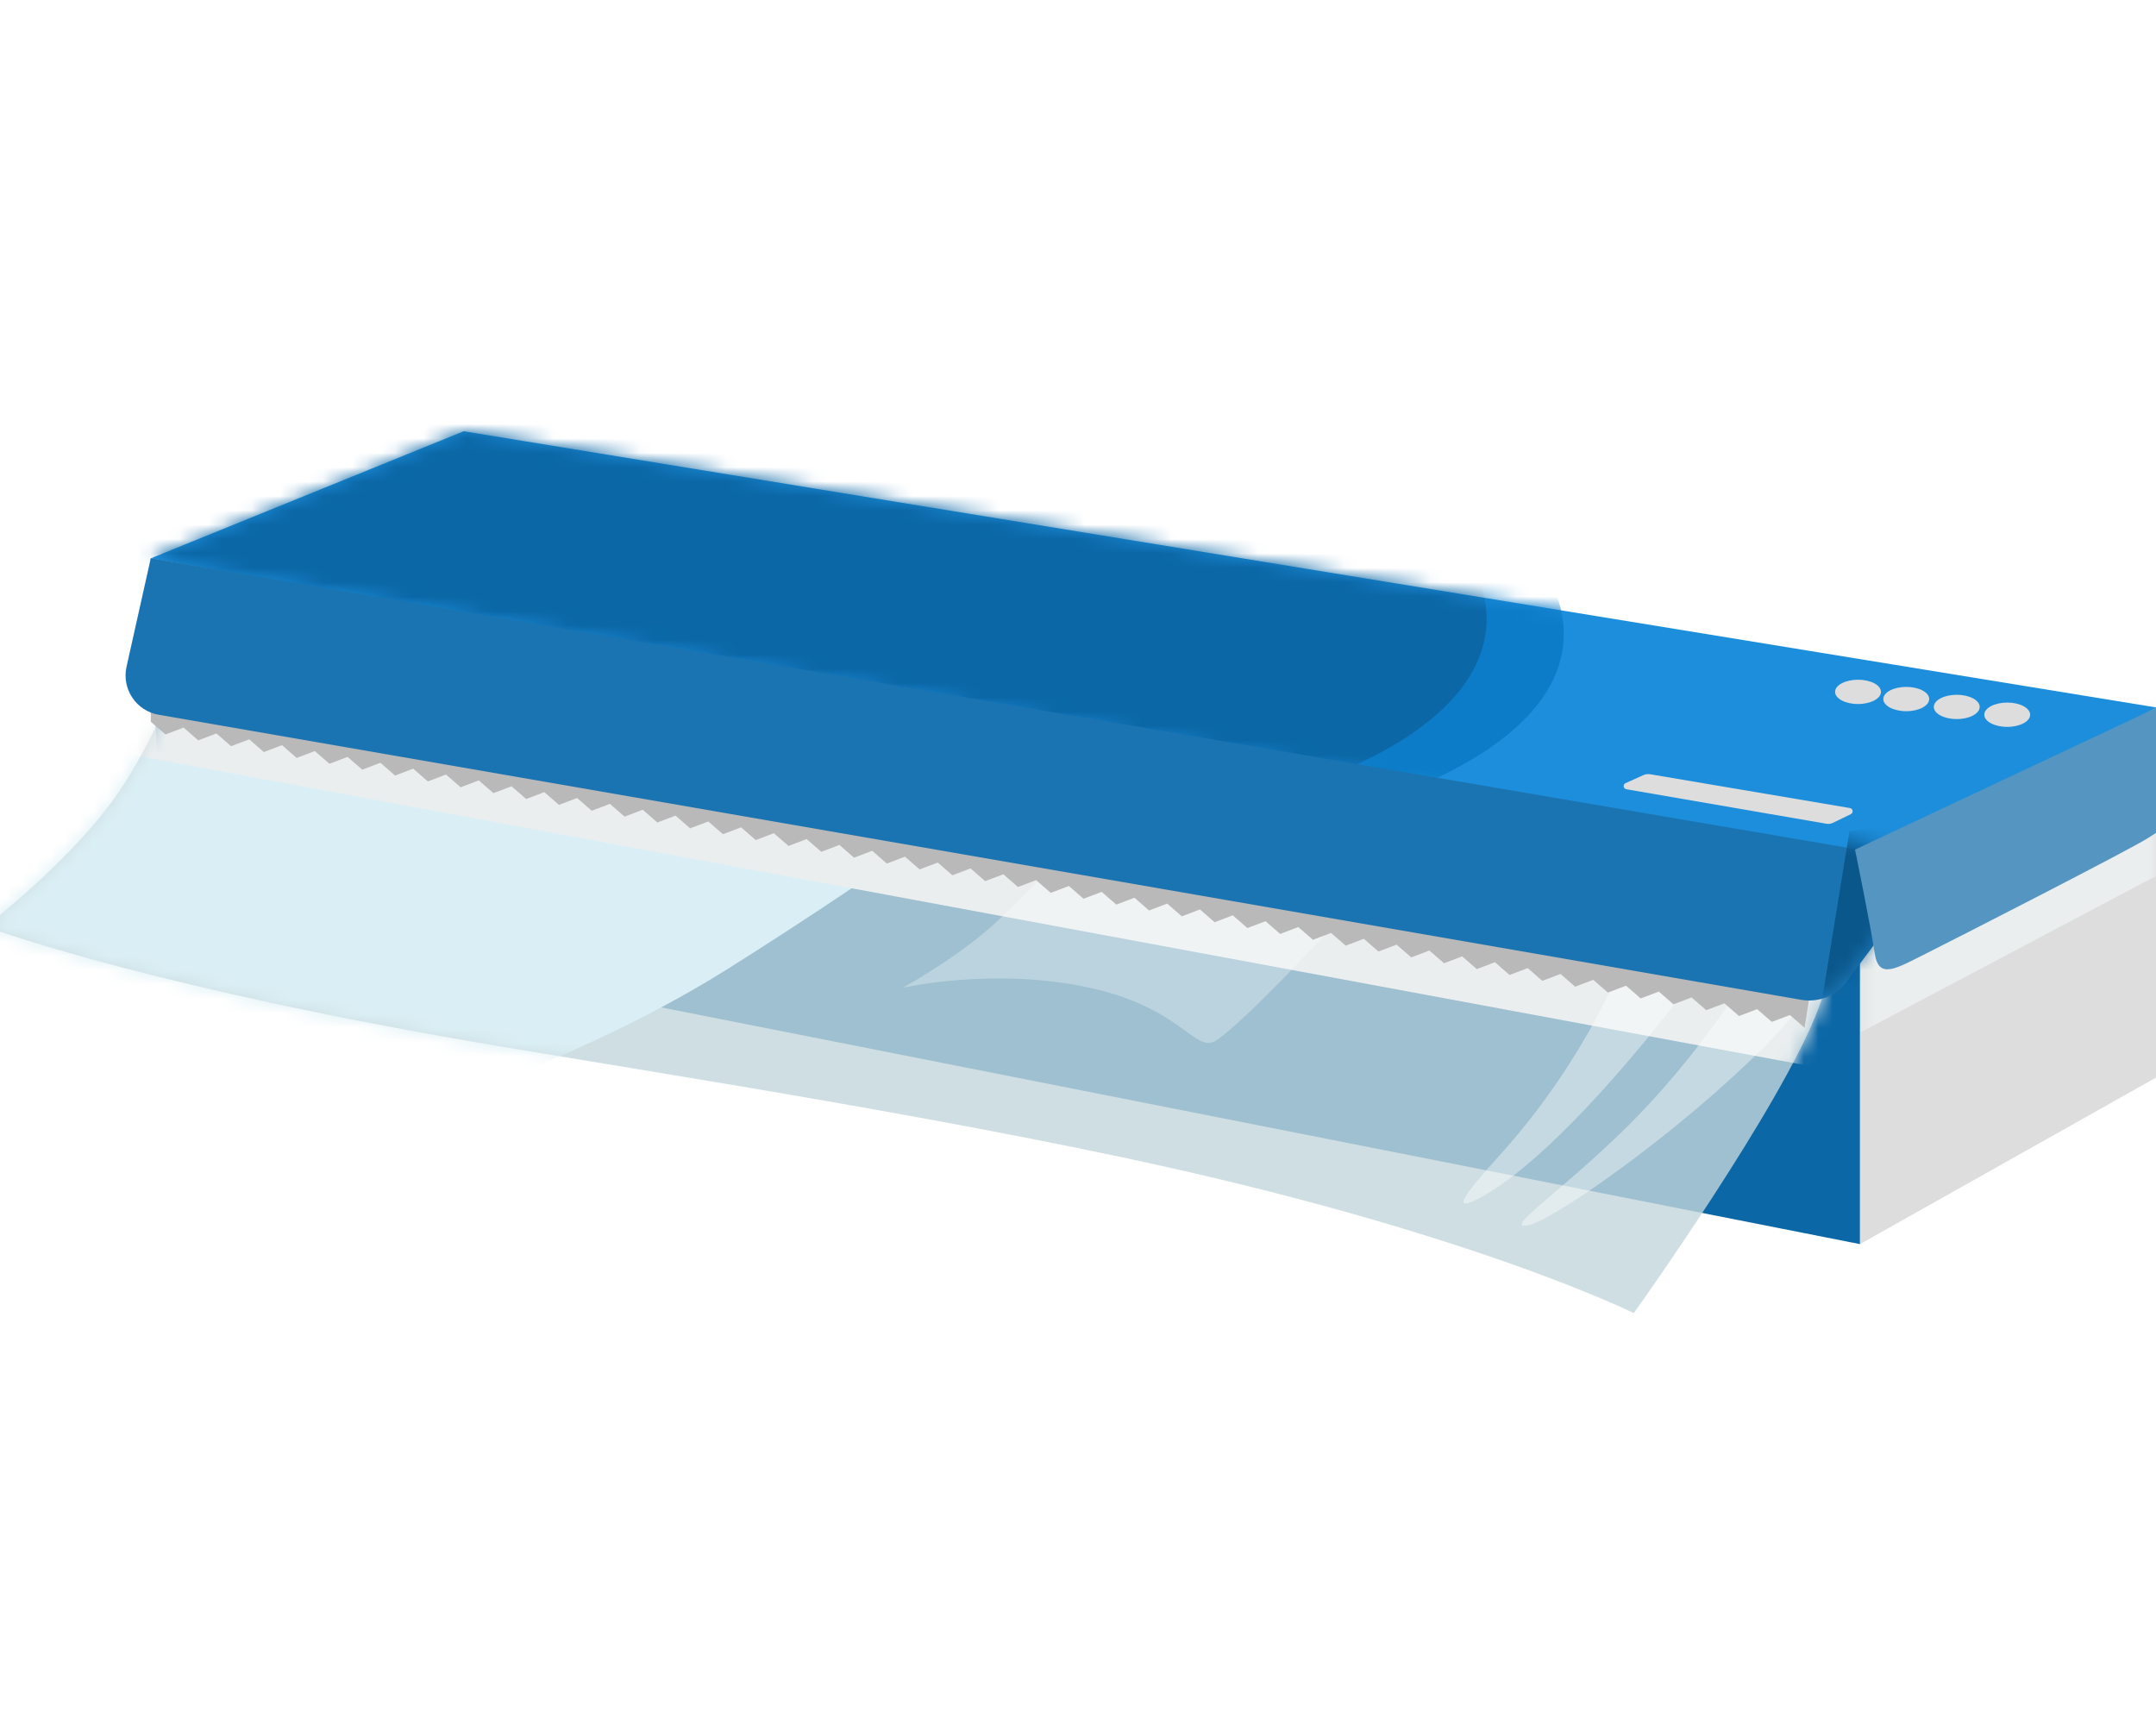 <svg width="150" height="120" viewBox="0 0 150 120" fill="none" xmlns="http://www.w3.org/2000/svg">
<rect x="0" y="0" width="150" height="120" fill="#333333" stroke="none"/>
<g clip-path="url(#clip0_19708_20047)">
<rect width="150" height="120" fill="white"/>
<path d="M150.065 74.929L129.402 86.548V59.927L150.065 49.223V74.929Z" fill="#DDDDDD"/>
<mask id="mask0_19708_20047" style="mask-type:luminance" maskUnits="userSpaceOnUse" x="129" y="49" width="22" height="38">
<path d="M150.065 74.929L129.402 86.548V59.927L150.065 49.223V74.929Z" fill="white"/>
</mask>
<g mask="url(#mask0_19708_20047)">
<g style="mix-blend-mode:multiply">
<path d="M128.054 72.549L151.912 59.926L152.733 47.062L126.118 58.954L128.054 72.549Z" fill="#EAEEEF"/>
</g>
</g>
<path d="M11.231 63.214L129.402 86.547V59.926L10.487 38.842L11.231 63.214Z" fill="#0B67A6"/>
<path opacity="0.8" d="M12.787 46.117C12.787 46.117 10.798 51.488 8.078 55.368C4.884 59.925 -1 64.454 -1 64.454C-1 64.454 8.735 68.159 30.632 72.073C40.699 73.873 60.575 76.806 77.988 80.49C102.155 85.603 113.668 91.349 113.668 91.349C113.668 91.349 123.951 76.972 126.513 70.152C129.075 63.332 127.317 62.171 127.317 62.171L12.787 46.117Z" fill="#C3D6DB"/>
<mask id="mask1_19708_20047" style="mask-type:luminance" maskUnits="userSpaceOnUse" x="-1" y="46" width="129" height="46">
<path d="M12.787 46.117C12.787 46.117 10.798 51.488 8.078 55.368C4.884 59.925 -1 64.454 -1 64.454C-1 64.454 8.735 68.159 30.632 72.073C40.699 73.873 60.575 76.806 77.988 80.49C102.155 85.603 113.668 91.349 113.668 91.349C113.668 91.349 123.951 76.972 126.513 70.152C129.075 63.332 127.317 62.171 127.317 62.171L12.787 46.117Z" fill="white"/>
</mask>
<g mask="url(#mask1_19708_20047)">
<g style="mix-blend-mode:multiply">
<path d="M73.232 51.967C73.232 51.967 62.764 59.783 50.587 67.43C38.408 75.077 22.81 79.274 22.81 79.274L-19.267 71.498L10.491 46.409L73.232 51.967Z" fill="#DAEFF5"/>
</g>
<g style="mix-blend-mode:multiply">
<path d="M7.757 52.242L126.119 74.197L130.196 64.921L10.491 46.409L7.757 52.242Z" fill="#EAEEEF"/>
</g>
</g>
<path opacity="0.3" d="M62.793 68.721C62.793 68.721 69.176 67.246 75.842 68.721C82.507 70.196 83.135 73.499 84.76 72.285C87.897 69.942 95.24 61.665 95.24 61.665L74.464 58.954C74.464 58.954 72.115 61.483 69.47 63.998C66.825 66.513 62.794 68.722 62.794 68.722L62.793 68.721Z" fill="white"/>
<path opacity="0.4" d="M113.075 66.512C113.075 66.512 110.58 73.421 104.454 80.234C102.08 82.873 100.44 84.808 103.43 83.063C105.722 81.724 110.158 78.058 117.039 69.188C120.575 64.627 113.075 66.512 113.075 66.512Z" fill="white"/>
<path opacity="0.4" d="M121.995 67.119C121.995 67.119 118.593 73.19 112.709 78.862C108.187 83.221 104.693 85.463 106.232 85.257C107.772 85.05 114.984 80.004 120.372 75.077C125.759 70.15 125.314 69.552 125.314 69.552L121.995 67.118V67.119Z" fill="white"/>
<path d="M125.55 71.498L124.531 70.611L123.27 71.089L122.251 70.203L120.99 70.681L119.971 69.795L118.708 70.273L117.69 69.387L116.428 69.865L115.41 68.979L114.148 69.457L113.129 68.571L111.867 69.049L110.849 68.162L109.587 68.641L108.569 67.754L107.306 68.233L106.287 67.346L105.026 67.825L104.007 66.938L102.745 67.416L101.726 66.53L100.465 67.01L99.446 66.122L98.185 66.601L97.166 65.715L95.905 66.193L94.886 65.307L93.626 65.785L92.607 64.899L91.346 65.377L90.326 64.491L89.065 64.969L88.046 64.083L86.785 64.561L85.767 63.675L84.506 64.153L83.487 63.266L82.225 63.745L81.206 62.858L79.945 63.338L78.926 62.451L77.665 62.929L76.646 62.043L75.385 62.521L74.365 61.635L73.104 62.113L72.085 61.227L70.824 61.705L69.805 60.819L68.542 61.297L67.524 60.411L66.262 60.889L65.244 60.003L63.981 60.481L62.962 59.594L61.701 60.073L60.682 59.186L59.42 59.665L58.401 58.778L57.14 59.257L56.12 58.37L54.859 58.848L53.84 57.962L52.578 58.44L51.559 57.554L50.296 58.032L49.278 57.146L48.015 57.624L46.996 56.738L45.734 57.216L44.715 56.33L43.453 56.808L42.434 55.922L41.171 56.4L40.153 55.513L38.89 55.992L37.871 55.105L36.609 55.583L35.59 54.697L34.329 55.175L33.309 54.289L32.048 54.767L31.029 53.881L29.767 54.359L28.748 53.473L27.485 53.951L26.467 53.063L25.204 53.542L24.184 52.655L22.923 53.133L21.903 52.247L20.64 52.725L19.62 51.839L18.358 52.317L17.339 51.431L16.077 51.909L15.057 51.023L13.794 51.501L12.774 50.615L11.512 51.092L10.491 50.205V46.409L126.118 67.885L125.55 71.498Z" fill="#B9B9B9"/>
<path d="M10.487 38.842L32.259 30L150.065 49.223L129.402 59.926L10.487 38.842Z" fill="#1D8EDB"/>
<mask id="mask2_19708_20047" style="mask-type:luminance" maskUnits="userSpaceOnUse" x="10" y="30" width="141" height="30">
<path d="M10.487 38.842L32.259 30L150.065 49.223L129.402 59.926L10.487 38.842Z" fill="white"/>
</mask>
<g mask="url(#mask2_19708_20047)">
<path d="M108.768 44.751C109.761 33.919 85.812 22.857 55.278 20.043C24.743 17.23 -0.814 23.73 -1.807 34.561C-2.799 45.393 21.149 56.455 51.684 59.269C82.218 62.082 107.776 55.582 108.768 44.751Z" fill="#0C7CC8"/>
<path d="M103.395 43.713C104.387 32.882 80.439 21.82 49.905 19.006C19.37 16.192 -6.187 22.692 -7.18 33.524C-8.172 44.356 15.776 55.418 46.31 58.231C76.845 61.045 102.402 54.545 103.395 43.713Z" fill="#0B67A6"/>
</g>
<path d="M131.49 64.249L128.458 68.302C127.728 69.278 126.514 69.761 125.315 69.553L11.031 49.72C9.473 49.45 8.458 47.928 8.804 46.38L10.488 38.842L132.779 59.698L131.491 64.249H131.49Z" fill="#1A74B2"/>
<mask id="mask3_19708_20047" style="mask-type:luminance" maskUnits="userSpaceOnUse" x="8" y="38" width="125" height="32">
<path d="M131.486 63.757L128.455 67.81C127.724 68.786 126.511 69.269 125.312 69.061L11.028 49.228C9.47 48.958 8.455 47.436 8.801 45.888L10.485 38.35L132.776 59.206L131.488 63.757H131.486Z" fill="white"/>
</mask>
<g mask="url(#mask3_19708_20047)">
<path d="M128.673 57.822L126.393 71.864L133.645 65.781L134.74 56.907L128.673 57.822Z" fill="#0A578B"/>
</g>
<path d="M129.06 59.103C129.06 59.103 130.155 64.454 130.428 66.306C130.702 68.159 131.865 67.404 134.054 66.306C136.244 65.209 147.963 59.218 149.4 58.326C150.837 57.433 150.885 57.283 150.725 55.504C150.566 53.727 150.063 49.222 150.063 49.222L129.059 59.102L129.06 59.103Z" fill="#5495C1"/>
<path d="M113.146 54.903L127.085 57.306C127.23 57.33 127.38 57.309 127.512 57.245L128.766 56.638C128.964 56.542 128.922 56.248 128.706 56.212L114.814 53.862C114.648 53.834 114.476 53.856 114.321 53.926L113.093 54.482C112.895 54.572 112.933 54.864 113.147 54.901L113.146 54.903Z" fill="#DDDDDD"/>
<path d="M129.269 48.976C130.15 48.976 130.865 48.597 130.865 48.13C130.865 47.663 130.15 47.285 129.269 47.285C128.387 47.285 127.673 47.663 127.673 48.13C127.673 48.597 128.387 48.976 129.269 48.976Z" fill="#DDDDDD"/>
<path d="M132.625 49.475C133.506 49.475 134.221 49.096 134.221 48.629C134.221 48.162 133.506 47.784 132.625 47.784C131.744 47.784 131.029 48.162 131.029 48.629C131.029 49.096 131.744 49.475 132.625 49.475Z" fill="#DDDDDD"/>
<path d="M136.137 50.023C137.018 50.023 137.733 49.645 137.733 49.178C137.733 48.711 137.018 48.332 136.137 48.332C135.256 48.332 134.541 48.711 134.541 49.178C134.541 49.645 135.256 50.023 136.137 50.023Z" fill="#DDDDDD"/>
<path d="M139.649 50.566C140.53 50.566 141.245 50.187 141.245 49.72C141.245 49.253 140.53 48.874 139.649 48.874C138.767 48.874 138.053 49.253 138.053 49.72C138.053 50.187 138.767 50.566 139.649 50.566Z" fill="#DDDDDD"/>
</g>
<defs>
<clipPath id="clip0_19708_20047">
<rect width="150" height="120" fill="white"/>
</clipPath>
</defs>
</svg>
